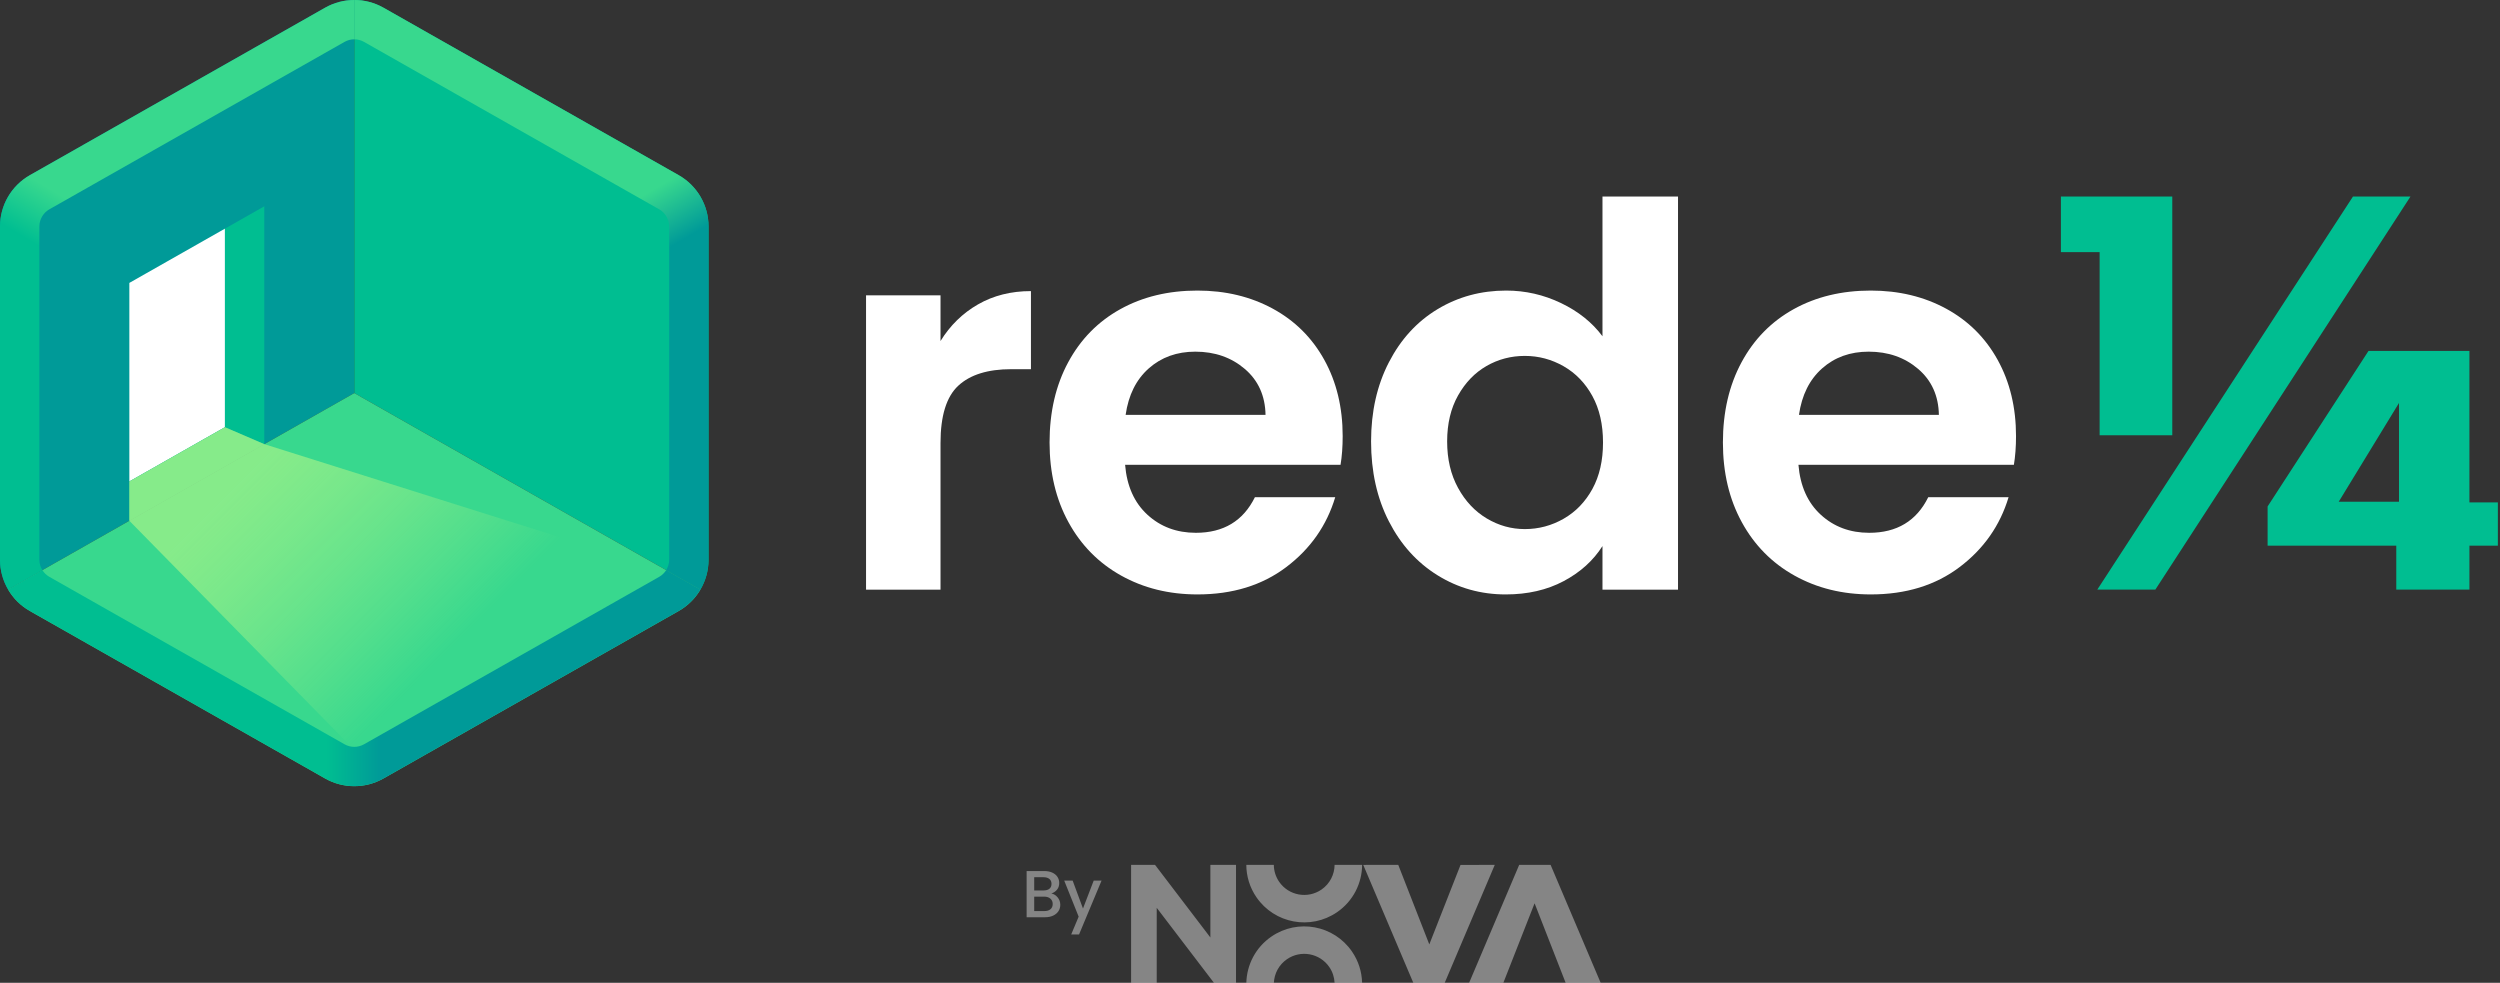 <svg width="407" height="160" viewBox="0 0 407 160" fill="none" xmlns="http://www.w3.org/2000/svg">
<rect x="0" y="0" width="407" height="160" fill="#333333" stroke="none"/>
<g clip-path="url(#clip0_2665_283)">
<g clip-path="url(#clip1_2665_283)">
<path d="M159.222 49.553C161.733 48.112 164.605 47.391 167.838 47.391V60.103H164.634C160.824 60.103 157.951 60.998 156.017 62.785C154.083 64.572 153.116 67.686 153.116 72.125V95.993H140.992V48.083H153.116V55.52C154.675 52.984 156.71 50.994 159.222 49.553Z" fill="white"/>
<path d="M218.24 75.671H183.167C183.454 79.13 184.667 81.84 186.804 83.8C188.939 85.76 191.567 86.74 194.685 86.74C199.188 86.74 202.393 84.809 204.298 80.946H217.375C215.99 85.559 213.334 89.349 209.408 92.318C205.481 95.288 200.661 96.772 194.945 96.772C190.326 96.772 186.184 95.749 182.518 93.702C178.851 91.656 175.993 88.759 173.944 85.01C171.894 81.263 170.869 76.939 170.869 72.038C170.869 67.081 171.878 62.728 173.9 58.98C175.92 55.232 178.75 52.35 182.387 50.332C186.025 48.314 190.21 47.305 194.945 47.305C199.505 47.305 203.59 48.286 207.199 50.245C210.806 52.206 213.608 54.988 215.6 58.591C217.591 62.194 218.587 66.331 218.587 71.001C218.587 72.731 218.471 74.286 218.24 75.671ZM206.029 67.541C205.971 64.428 204.846 61.935 202.652 60.061C200.457 58.188 197.773 57.25 194.598 57.25C191.596 57.25 189.069 58.158 187.02 59.974C184.97 61.79 183.714 64.313 183.253 67.541H206.029Z" fill="white"/>
<path d="M226.112 58.98C228.046 55.232 230.687 52.35 234.036 50.332C237.384 48.314 241.108 47.305 245.208 47.305C248.326 47.305 251.299 47.983 254.128 49.337C256.956 50.693 259.208 52.494 260.883 54.742V31.997H273.181V95.994H260.883V88.903C259.381 91.267 257.274 93.17 254.561 94.61C251.846 96.051 248.701 96.773 245.121 96.773C241.08 96.773 237.384 95.735 234.036 93.659C230.687 91.583 228.046 88.658 226.112 84.881C224.177 81.106 223.211 76.767 223.211 71.866C223.211 67.022 224.178 62.728 226.112 58.98ZM259.238 64.471C258.082 62.368 256.523 60.752 254.561 59.628C252.597 58.504 250.49 57.942 248.239 57.942C245.988 57.942 243.909 58.49 242.004 59.584C240.099 60.681 238.554 62.281 237.371 64.384C236.186 66.489 235.595 68.983 235.595 71.865C235.595 74.747 236.186 77.27 237.371 79.432C238.554 81.594 240.112 83.252 242.047 84.405C243.981 85.559 246.045 86.135 248.24 86.135C250.491 86.135 252.598 85.573 254.562 84.449C256.524 83.324 258.082 81.711 259.239 79.606C260.393 77.501 260.971 74.979 260.971 72.038C260.971 69.098 260.392 66.576 259.238 64.471Z" fill="white"/>
<path d="M327.861 75.671H292.787C293.075 79.13 294.287 81.84 296.425 83.8C298.56 85.76 301.188 86.74 304.306 86.74C308.809 86.74 312.013 84.809 313.919 80.946H326.996C325.61 85.559 322.954 89.349 319.028 92.318C315.101 95.288 310.282 96.772 304.566 96.772C299.946 96.772 295.804 95.749 292.138 93.702C288.471 91.656 285.613 88.759 283.564 85.01C281.514 81.263 280.49 76.939 280.49 72.038C280.49 67.081 281.499 62.728 283.521 58.98C285.541 55.232 288.371 52.35 292.008 50.332C295.645 48.314 299.831 47.305 304.565 47.305C309.125 47.305 313.211 48.286 316.819 50.245C320.427 52.206 323.228 54.988 325.22 58.591C327.212 62.194 328.208 66.331 328.208 71.001C328.208 72.731 328.091 74.286 327.861 75.671ZM315.65 67.541C315.592 64.428 314.466 61.935 312.273 60.061C310.078 58.188 307.393 57.25 304.219 57.25C301.216 57.25 298.689 58.158 296.641 59.974C294.591 61.79 293.335 64.313 292.873 67.541H315.65Z" fill="white"/>
<path d="M335.516 41.052V31.999H353.648V70.862H341.818V41.052H335.516ZM406.652 81.79H402.021V57.128H385.594L369.167 82.45V88.835H390.114V95.992H402.021V88.835H406.652V81.79ZM390.555 81.68H380.744L390.555 65.606V81.68ZM341.436 95.992H350.889L392.423 31.999H383.062L341.436 95.993L341.436 95.992Z" fill="#00BE91"/>
</g>
<g clip-path="url(#clip2_2665_283)">
<path opacity="0.4" d="M217.665 148.51C213.372 151.455 207.502 150.367 204.553 146.081C203.441 144.464 202.907 142.625 202.899 140.801H207.379C207.387 141.751 207.664 142.708 208.243 143.55C209.792 145.801 212.875 146.373 215.13 144.826C216.511 143.879 217.255 142.357 217.273 140.801H221.754C221.735 143.778 220.309 146.697 217.665 148.511M239.176 159.996C241.034 159.995 242.891 159.994 244.749 159.994C246.442 155.681 248.137 151.367 249.831 147.055C251.516 151.37 253.201 155.685 254.886 160C256.785 159.998 258.686 159.997 260.586 159.995C257.87 153.598 255.154 147.2 252.438 140.802H247.324C244.81 146.724 242.296 152.645 239.782 158.567C239.58 159.044 239.377 159.52 239.175 159.996M242.74 142.235C242.942 141.759 243.145 141.282 243.347 140.805C241.489 140.806 239.632 140.807 237.774 140.807C236.08 145.12 234.386 149.434 232.691 153.747C231.006 149.432 229.322 145.117 227.637 140.801C225.737 140.803 223.837 140.805 221.937 140.806C224.653 147.204 227.369 153.602 230.085 160H235.199C237.713 154.078 240.227 148.156 242.741 142.234M197.049 152.621L188.041 140.801H184.141V159.999H188.315V147.794L197.626 159.999H201.223V140.801H197.049V152.621ZM207.386 159.999C207.457 158.508 208.194 157.067 209.522 156.157C211.776 154.61 214.86 155.181 216.409 157.433C216.951 158.221 217.228 159.109 217.268 159.999H221.75C221.708 158.235 221.173 156.464 220.099 154.902C217.15 150.615 211.279 149.528 206.986 152.473C204.397 154.249 202.976 157.087 202.902 159.999H207.386ZM171.164 145.464C171.554 145.327 171.864 145.114 172.095 144.825C172.327 144.537 172.442 144.177 172.442 143.743C172.442 143.383 172.348 143.057 172.16 142.764C171.972 142.472 171.694 142.239 171.326 142.067C170.958 141.893 170.516 141.807 170.004 141.807H167.133V149.327H170.145C170.643 149.327 171.08 149.238 171.456 149.062C171.831 148.885 172.118 148.643 172.317 148.337C172.516 148.03 172.615 147.686 172.615 147.303C172.615 146.856 172.475 146.456 172.193 146.103C171.911 145.749 171.568 145.536 171.164 145.464ZM168.368 142.813H169.896C170.3 142.813 170.616 142.909 170.844 143.099C171.072 143.291 171.185 143.556 171.185 143.895C171.185 144.241 171.072 144.506 170.844 144.69C170.616 144.873 170.3 144.966 169.896 144.966H168.368V142.812V142.813ZM170.036 148.321H168.368V145.973H169.993C170.412 145.973 170.748 146.081 171.001 146.297C171.254 146.514 171.38 146.805 171.38 147.173C171.38 147.534 171.261 147.816 171.023 148.017C170.784 148.219 170.455 148.321 170.036 148.321ZM178.054 143.365L176.31 147.909L174.63 143.365H173.254L175.605 149.229L174.391 152.129H175.671L179.333 143.365H178.054Z" fill="white"/>
</g>
<g clip-path="url(#clip3_2665_283)">
<path d="M57.676 0C56.038 0 54.4 0.417 52.928 1.253L4.865 28.517C1.858 30.223 0 33.41 0 36.863V91.124C0 92.863 0.472 94.533 1.323 95.982L57.676 63.994V0Z" fill="#009A98"/>
<path d="M110.486 28.517L62.424 1.253C60.952 0.418 59.314 0 57.676 0V63.994L114.028 95.982C114.879 94.533 115.351 92.863 115.351 91.124V36.864C115.351 33.41 113.493 30.222 110.486 28.517Z" fill="#00BE91"/>
<path d="M1.323 95.982C2.162 97.411 3.372 98.623 4.865 99.471L52.928 126.735C55.872 128.405 59.48 128.405 62.424 126.735L110.487 99.471C111.98 98.624 113.188 97.411 114.028 95.982L57.676 63.994L1.323 95.982Z" fill="#38D88E"/>
<path d="M57.676 0C56.038 0 54.4 0.417 52.928 1.253L4.865 28.517C3.372 29.364 2.162 30.577 1.323 32.006C0.472 33.455 0 35.125 0 36.864V91.125C0 92.863 0.472 94.534 1.323 95.982L6.9 92.817C6.587 92.316 6.409 91.733 6.409 91.125V36.863C6.409 36.254 6.587 35.671 6.9 35.171C7.178 34.727 7.56 34.347 8.03 34.081L56.093 6.817C56.575 6.544 57.122 6.399 57.676 6.399V0Z" fill="url(#paint0_linear_2665_283)"/>
<path d="M114.028 32.005C113.188 30.577 111.979 29.363 110.486 28.517L62.424 1.253C60.952 0.418 59.314 0 57.676 0V6.399C58.229 6.399 58.777 6.544 59.258 6.817L107.321 34.082C107.792 34.349 108.174 34.728 108.451 35.172C108.764 35.672 108.943 36.255 108.943 36.864V91.125C108.943 91.733 108.764 92.316 108.451 92.817L114.028 95.982C114.879 94.534 115.351 92.863 115.351 91.125V36.864C115.351 35.125 114.879 33.454 114.028 32.005Z" fill="url(#paint1_linear_2665_283)"/>
<path d="M108.451 92.817C108.174 93.26 107.791 93.64 107.321 93.906L59.258 121.171C58.777 121.444 58.23 121.589 57.676 121.589C57.123 121.589 56.575 121.444 56.093 121.171L8.03 93.906C7.559 93.639 7.178 93.26 6.9 92.817L1.323 95.982C2.162 97.411 3.372 98.624 4.865 99.471L52.928 126.735C54.4 127.57 56.038 127.988 57.676 127.988C59.314 127.988 60.952 127.571 62.424 126.735L110.487 99.471C111.98 98.624 113.188 97.411 114.028 95.982L108.451 92.817Z" fill="url(#paint2_linear_2665_283)"/>
<path d="M36.62 69.549L21.057 78.383V46.058L36.62 37.223V69.549Z" fill="white"/>
<path d="M43.028 72.309L36.619 69.549V37.223L43.028 33.585V72.309Z" fill="#00BE91"/>
<path d="M43.029 72.308L21.057 84.781V78.383L36.62 69.548L43.029 72.308Z" fill="#38D88E"/>
<path d="M43.029 72.308L36.62 69.548L21.057 78.383V84.78L57.675 122.08L108.839 93.036L43.029 72.308Z" fill="url(#paint3_linear_2665_283)"/>
</g>
</g>
<defs>
<linearGradient id="paint0_linear_2665_283" x1="19.157" y1="37.331" x2="14.559" y2="45.018" gradientUnits="userSpaceOnUse">
<stop stop-color="#38D88E"/>
<stop offset="1" stop-color="#00BE91"/>
</linearGradient>
<linearGradient id="paint1_linear_2665_283" x1="96.164" y1="36.814" x2="100.956" y2="45.02" gradientUnits="userSpaceOnUse">
<stop stop-color="#38D88E"/>
<stop offset="1" stop-color="#009A98"/>
</linearGradient>
<linearGradient id="paint2_linear_2665_283" x1="53.151" y1="110.402" x2="61.966" y2="110.402" gradientUnits="userSpaceOnUse">
<stop stop-color="#00BE91"/>
<stop offset="1" stop-color="#009A98"/>
</linearGradient>
<linearGradient id="paint3_linear_2665_283" x1="46.153" y1="70.506" x2="80.703" y2="105.105" gradientUnits="userSpaceOnUse">
<stop stop-color="#9AF089" stop-opacity="0.8"/>
<stop offset="0.094" stop-color="#9AF089" stop-opacity="0.763"/>
<stop offset="0.248" stop-color="#9AF089" stop-opacity="0.661"/>
<stop offset="0.442" stop-color="#9AF089" stop-opacity="0.496"/>
<stop offset="0.668" stop-color="#9AF089" stop-opacity="0.266"/>
<stop offset="0.9" stop-color="#9AF089" stop-opacity="0"/>
</linearGradient>
<clipPath id="clip0_2665_283">
<rect width="406.667" height="160" fill="white"/>
</clipPath>
<clipPath id="clip1_2665_283">
<rect width="265.66" height="64.775" fill="white" transform="translate(140.992 31.997)"/>
</clipPath>
<clipPath id="clip2_2665_283">
<rect width="93.454" height="19.198" fill="white" transform="translate(167.133 140.801)"/>
</clipPath>
<clipPath id="clip3_2665_283">
<rect width="115.351" height="127.988" fill="white"/>
</clipPath>
</defs>
</svg>
